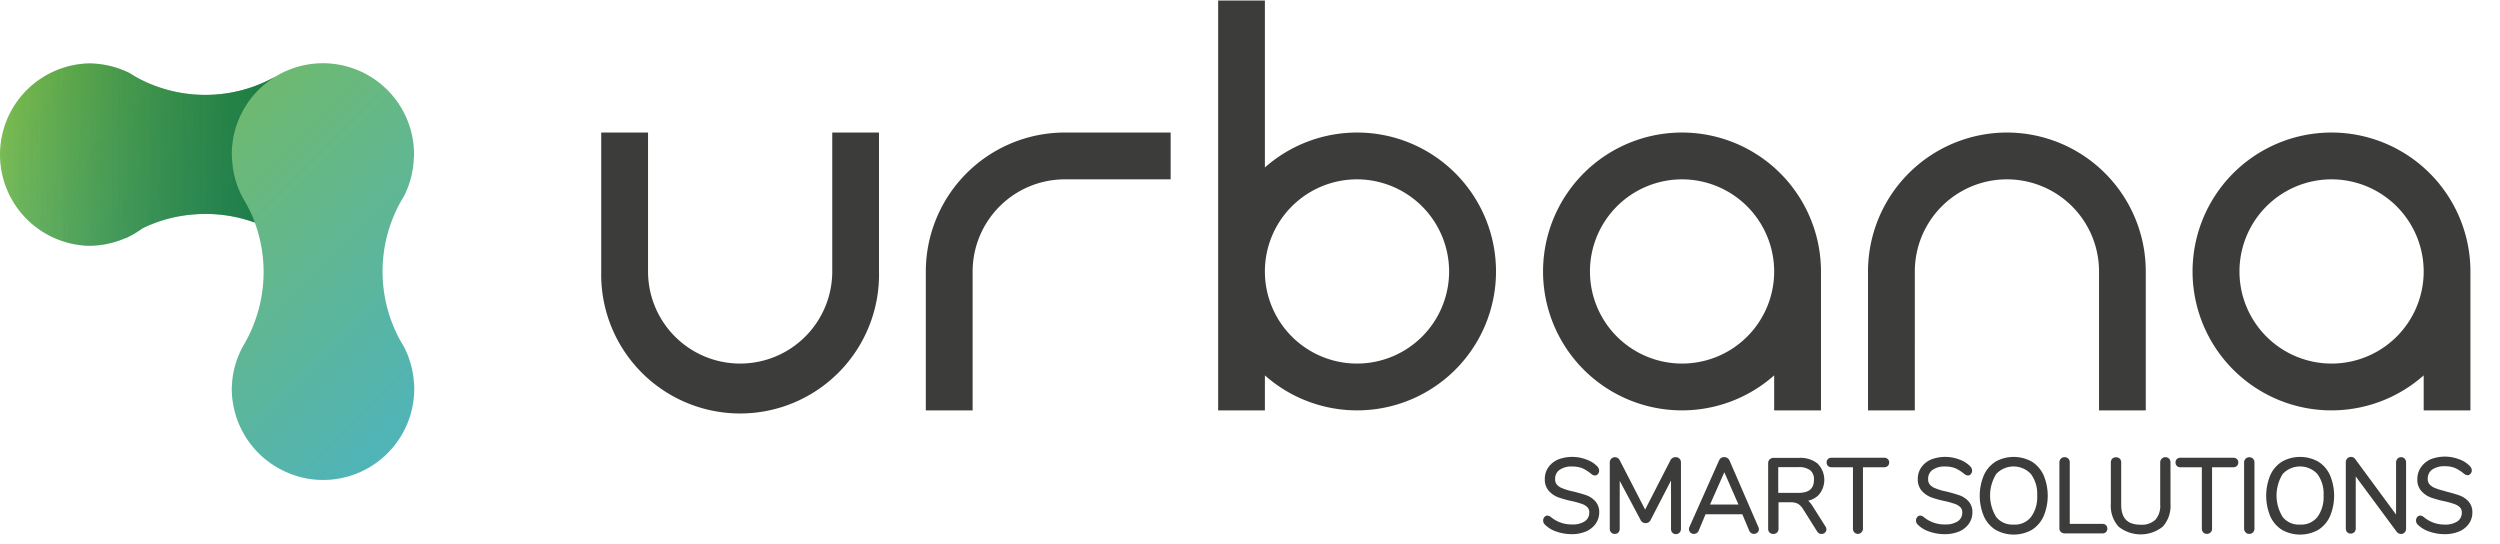 <svg viewBox="0.383 0 362.08 78.638" xmlns="http://www.w3.org/2000/svg" width="2500" height="544"><linearGradient id="a" gradientUnits="userSpaceOnUse" x1="-7.1" x2="87.69" y1="-15.01" y2="79.78"><stop offset="0" stop-color="#8dbf28"/><stop offset="1" stop-color="#3cb0e6"/></linearGradient><linearGradient id="b" gradientUnits="userSpaceOnUse" x2="40.3" y1="22.27" y2="22.27"><stop offset="0" stop-color="#063" stop-opacity="0"/><stop offset="1" stop-color="#063" stop-opacity=".5"/></linearGradient><g fill="#3c3c3b"><path d="M230.21 71.68c-.48-.17-1.12-.36-1.92-.56l-.38-.08a9.08 9.08 0 0 1-1.3-.42 1.84 1.84 0 0 1-.74-.51 1.17 1.17 0 0 1-.25-.79 1.55 1.55 0 0 1 .62-1.33 3 3 0 0 1 1.86-.5 4 4 0 0 1 1.41.23 5.63 5.63 0 0 1 1.36.86.85.85 0 0 0 .52.21.56.56 0 0 0 .44-.23.73.73 0 0 0 .16-.46.92.92 0 0 0-.27-.63 4.08 4.08 0 0 0-1.6-1 5.72 5.72 0 0 0-4.06 0 3.34 3.34 0 0 0-1.43 1.14 2.94 2.94 0 0 0-.51 1.7 2.48 2.48 0 0 0 .59 1.72 3.55 3.55 0 0 0 1.37.93 14.81 14.81 0 0 0 2 .55 11.22 11.22 0 0 1 1.42.4 2.07 2.07 0 0 1 .79.48 1 1 0 0 1 .27.72 1.5 1.5 0 0 1-.61 1.29 3.16 3.16 0 0 1-1.89.48 4.67 4.67 0 0 1-3.06-1.07.85.85 0 0 0-.51-.21.53.53 0 0 0-.44.23.71.71 0 0 0-.17.46.83.83 0 0 0 .28.64 4.22 4.22 0 0 0 1.69 1 6.77 6.77 0 0 0 2.2.36 5.31 5.31 0 0 0 2-.38 3.3 3.3 0 0 0 1.43-1.12 2.82 2.82 0 0 0 .52-1.66 2.28 2.28 0 0 0-.56-1.6 3.2 3.2 0 0 0-1.23-.85zM243 66.14a.8.8 0 0 0-.71.5l-3.64 7.09-3.65-7.09a.79.79 0 0 0-.7-.5.73.73 0 0 0-.56.23.75.75 0 0 0-.21.54v9.58a.76.76 0 0 0 .18.53.69.69 0 0 0 .56.23.66.66 0 0 0 .53-.23.84.84 0 0 0 .17-.53v-6.93l3 5.63a.81.81 0 0 0 1.5 0l2.93-5.67v7a.84.84 0 0 0 .17.53.69.69 0 0 0 .54.23.7.7 0 0 0 .54-.23.77.77 0 0 0 .19-.53v-9.61a.78.78 0 0 0-.2-.54.73.73 0 0 0-.64-.23zM250.88 66.64a.79.79 0 0 0-.32-.38.82.82 0 0 0-.46-.13.77.77 0 0 0-.75.5l-4.29 9.63a.67.67 0 0 0-.06.3.69.69 0 0 0 .22.51.75.75 0 0 0 .5.18.73.73 0 0 0 .68-.45l1-2.39h5.33l1 2.39a.83.83 0 0 0 .28.33.69.69 0 0 0 .39.12.77.77 0 0 0 .5-.18.64.64 0 0 0 .23-.5.57.57 0 0 0-.07-.29zm1.29 6.36h-4.12l2.07-4.68zM262.92 73.25a4.16 4.16 0 0 0-.65-.81 3.11 3.11 0 0 0 1.49-.8 3.34 3.34 0 0 0-.15-4.59 4 4 0 0 0-2.7-.81h-3.66a.77.77 0 0 0-.55.21.72.72 0 0 0-.23.53v9.53a.74.74 0 0 0 .21.55.81.81 0 0 0 1.07 0 .74.74 0 0 0 .22-.55v-3.84h1.72a2.32 2.32 0 0 1 1.1.22 2.46 2.46 0 0 1 .77.82l2 3.18a.73.73 0 0 0 .64.37.72.72 0 0 0 .48-.18.64.64 0 0 0 .23-.49.72.72 0 0 0-.14-.41zm.18-3.84c0 1.29-.72 1.9-2.27 1.9h-2.9v-3.73h2.9a2.68 2.68 0 0 1 1.74.46 1.64 1.64 0 0 1 .53 1.37zM273.32 66.22h-7.68a.71.71 0 0 0-.5.18.66.66 0 0 0-.2.51.65.65 0 0 0 .2.5.72.72 0 0 0 .5.19h3.11v8.89a.77.77 0 0 0 .19.53.7.7 0 0 0 .54.23.73.73 0 0 0 .52-.25.78.78 0 0 0 .2-.53V67.6h3.09a.76.76 0 0 0 .5-.19.67.67 0 0 0 .21-.5.64.64 0 0 0-.21-.5.68.68 0 0 0-.47-.19zM284.23 71.68c-.48-.17-1.12-.36-1.92-.56l-.38-.08a8 8 0 0 1-1.3-.42 1.84 1.84 0 0 1-.74-.51 1.17 1.17 0 0 1-.25-.79 1.55 1.55 0 0 1 .62-1.33 3 3 0 0 1 1.86-.5 4 4 0 0 1 1.41.23 5.82 5.82 0 0 1 1.36.86.85.85 0 0 0 .52.21.53.53 0 0 0 .43-.23.69.69 0 0 0 .17-.46.92.92 0 0 0-.27-.63 4.15 4.15 0 0 0-1.6-1 5.72 5.72 0 0 0-4.06 0 3.34 3.34 0 0 0-1.43 1.14 2.94 2.94 0 0 0-.51 1.7 2.48 2.48 0 0 0 .59 1.72 3.55 3.55 0 0 0 1.37.93 14.81 14.81 0 0 0 2 .55 11.73 11.73 0 0 1 1.42.4 2.07 2.07 0 0 1 .79.48 1 1 0 0 1 .27.72 1.5 1.5 0 0 1-.61 1.29 3.16 3.16 0 0 1-1.89.48 4.67 4.67 0 0 1-3.08-1.07.85.85 0 0 0-.52-.21.53.53 0 0 0-.43.23.71.71 0 0 0-.17.46.8.8 0 0 0 .28.64 4.22 4.22 0 0 0 1.69 1 6.77 6.77 0 0 0 2.2.36 5.31 5.31 0 0 0 2.05-.38 3.3 3.3 0 0 0 1.43-1.12 2.82 2.82 0 0 0 .52-1.66 2.28 2.28 0 0 0-.56-1.6 3.2 3.2 0 0 0-1.26-.85zM294.65 66.78a5.39 5.39 0 0 0-5.24 0 4.52 4.52 0 0 0-1.71 2 7.65 7.65 0 0 0 0 5.89 4.48 4.48 0 0 0 1.72 2 5.37 5.37 0 0 0 5.23 0 4.49 4.49 0 0 0 1.72-2 7.67 7.67 0 0 0 0-5.9 4.51 4.51 0 0 0-1.72-1.99zm.78 4.91a4.85 4.85 0 0 1-.91 3.14A3 3 0 0 1 292 75.9a3 3 0 0 1-2.49-1.08 5.89 5.89 0 0 1 0-6.26 3.44 3.44 0 0 1 5 0 4.79 4.79 0 0 1 .92 3.13zM304.89 75.8h-4.74v-8.89a.77.77 0 0 0-.2-.55.71.71 0 0 0-.55-.22.73.73 0 0 0-.55.23.78.78 0 0 0-.2.54v9.56a.67.67 0 0 0 .24.52.83.83 0 0 0 .52.19h5.48a.68.68 0 0 0 .5-.19.65.65 0 0 0 .2-.5.66.66 0 0 0-.2-.51.71.71 0 0 0-.5-.18zM314 66.14a.71.71 0 0 0-.54.23.75.75 0 0 0-.21.54V73a3 3 0 0 1-.7 2.2 2.85 2.85 0 0 1-2.12.72c-1.93 0-2.83-.93-2.83-2.92v-6.09a.75.75 0 0 0-.21-.56.82.82 0 0 0-1.08 0 .79.79 0 0 0-.21.56v6a4.49 4.49 0 0 0 1.11 3.28 5.12 5.12 0 0 0 6.42 0 4.49 4.49 0 0 0 1.11-3.28v-6a.77.77 0 0 0-.2-.55.7.7 0 0 0-.54-.22zM323.86 66.22h-7.68a.72.72 0 0 0-.51.18.66.66 0 0 0-.2.51.65.65 0 0 0 .2.5.69.69 0 0 0 .51.19h3.1v8.89a.8.8 0 0 0 .19.53.76.76 0 0 0 1.09 0 .72.72 0 0 0 .2-.53V67.6h3.1a.71.71 0 0 0 .49-.19.67.67 0 0 0 .21-.5.64.64 0 0 0-.21-.5.67.67 0 0 0-.49-.19zM325.61 66.37a.75.75 0 0 0-.21.54v9.58a.74.74 0 0 0 .21.53.69.69 0 0 0 .54.23.73.73 0 0 0 .55-.23.78.78 0 0 0 .2-.53v-9.58a.78.78 0 0 0-.2-.54.77.77 0 0 0-1.09 0zM336.13 66.78a5.39 5.39 0 0 0-5.24 0 4.52 4.52 0 0 0-1.71 2 7.77 7.77 0 0 0 0 5.89 4.48 4.48 0 0 0 1.72 2 5.37 5.37 0 0 0 5.23 0 4.48 4.48 0 0 0 1.72-2 7.67 7.67 0 0 0 0-5.9 4.45 4.45 0 0 0-1.72-1.99zm.78 4.91a4.85 4.85 0 0 1-.91 3.14 3 3 0 0 1-2.49 1.07 3 3 0 0 1-2.51-1.08 5.89 5.89 0 0 1 0-6.26 3.44 3.44 0 0 1 5 0 4.79 4.79 0 0 1 .91 3.13zM348.13 66.14a.67.67 0 0 0-.52.23.78.78 0 0 0-.2.54v7.54l-5.89-8a.72.72 0 0 0-.62-.35.7.7 0 0 0-.56.23.75.75 0 0 0-.21.54v9.58a.84.84 0 0 0 .17.53.75.75 0 0 0 1.08 0 .78.78 0 0 0 .19-.53v-7.52l5.92 8a.81.81 0 0 0 .63.33.7.7 0 0 0 .54-.23.78.78 0 0 0 .2-.53v-9.59a.81.81 0 0 0-.19-.54.67.67 0 0 0-.54-.23zM357.88 72.53a3.17 3.17 0 0 0-1.29-.85c-.47-.17-1.11-.36-1.91-.56l-.38-.12a8.13 8.13 0 0 1-1.31-.42 1.88 1.88 0 0 1-.73-.51 1.17 1.17 0 0 1-.26-.79 1.58 1.58 0 0 1 .62-1.33 3.08 3.08 0 0 1 1.87-.5 3.91 3.91 0 0 1 1.4.23 5.66 5.66 0 0 1 1.37.86.85.85 0 0 0 .51.21.55.55 0 0 0 .44-.23.69.69 0 0 0 .17-.46.89.89 0 0 0-.28-.63 4 4 0 0 0-1.59-1 5.72 5.72 0 0 0-4.06 0 3.34 3.34 0 0 0-1.45 1.2 2.94 2.94 0 0 0-.51 1.7 2.43 2.43 0 0 0 .59 1.72 3.44 3.44 0 0 0 1.37.93 14.81 14.81 0 0 0 2 .55 11.73 11.73 0 0 1 1.42.4 2.15 2.15 0 0 1 .79.48 1 1 0 0 1 .27.72 1.5 1.5 0 0 1-.61 1.29 3.19 3.19 0 0 1-1.9.48 4.65 4.65 0 0 1-3-1.09.85.85 0 0 0-.52-.21.55.55 0 0 0-.44.23.76.76 0 0 0-.16.46.83.83 0 0 0 .27.64 4.33 4.33 0 0 0 1.7 1 6.75 6.75 0 0 0 2.19.36 5.28 5.28 0 0 0 2.05-.38 3.33 3.33 0 0 0 1.44-1.12 2.81 2.81 0 0 0 .51-1.66 2.27 2.27 0 0 0-.58-1.6zM121.92 19.12h-1v20.12a13.34 13.34 0 0 1-26.68 0V19.12h-6.78v20.12a20.12 20.12 0 1 0 40.23 0V19.12zM291.05 19.12a20.14 20.14 0 0 0-20.12 20.12v20.12h6.78V39.24a13.34 13.34 0 1 1 26.68 0v20.12h6.77V39.24a20.13 20.13 0 0 0-20.11-20.12zM154.59 19.12a20.14 20.14 0 0 0-20.12 20.12v20.12h6.78V39.24a13.36 13.36 0 0 1 13.34-13.34h15.34v-6.78zM196.92 19.12a20.15 20.15 0 0 0-13.34 5.06V0h-6.77v59.36h6.77v-5.07a20.12 20.12 0 1 0 13.34-35.17zm13.34 20.12a13.34 13.34 0 1 1-13.34-13.34 13.36 13.36 0 0 1 13.34 13.34zM244 19.12a20.12 20.12 0 1 0 13.34 35.17v5.07h6.78V39.24A20.14 20.14 0 0 0 244 19.12zm13.34 20.12A13.34 13.34 0 1 1 244 25.9a13.36 13.36 0 0 1 13.34 13.34zM338.07 19.12a20.12 20.12 0 1 0 13.34 35.17v5.07h6.77V39.24a20.13 20.13 0 0 0-20.11-20.12zm13.34 20.12a13.34 13.34 0 1 1-13.34-13.34 13.36 13.36 0 0 1 13.34 13.34z"/></g><path d="M58.81 50c-.14-.21-.26-.42-.38-.63a20.74 20.74 0 0 1 0-20.25c.12-.21.24-.43.38-.63a13.1 13.1 0 0 0 1.49-5.29c0-.3.05-.61.05-.92A13.2 13.2 0 0 0 40.3 11a20.7 20.7 0 0 1-10.17 2.67 20.68 20.68 0 0 1-9.77-2.44c-.39-.21-.77-.44-1.13-.68a13.35 13.35 0 0 0-6-1.44 13.21 13.21 0 0 0 0 26.41 13.47 13.47 0 0 0 5.32-1.11h.05A13.07 13.07 0 0 0 21 33a20.5 20.5 0 0 1 7.19-2c.65-.06 1.31-.09 2-.09a20.67 20.67 0 0 1 7.1 1.25 20.82 20.82 0 0 1-1.36 17.29l-.36.63a13.11 13.11 0 0 0-1.57 5.2c0 .3-.05.61-.05.93a13.22 13.22 0 0 0 8.23 12.23 13.08 13.08 0 0 0 5 1 13.21 13.21 0 0 0 13.2-13.2c0-.32 0-.63-.05-.93A13.1 13.1 0 0 0 58.81 50z" fill="url(#a)"/><path d="M35.85 29.11l-.36-.63A13.11 13.11 0 0 1 34 23.19c0-.3-.05-.61-.05-.92A13.18 13.18 0 0 1 40.3 11a20.7 20.7 0 0 1-10.17 2.67 20.68 20.68 0 0 1-9.77-2.44c-.39-.21-.77-.44-1.13-.68a13.35 13.35 0 0 0-6-1.44 13.21 13.21 0 0 0 0 26.41 13.47 13.47 0 0 0 5.32-1.11h.05A13.07 13.07 0 0 0 21 33a20.5 20.5 0 0 1 7.19-2c.65-.06 1.31-.09 2-.09a20.67 20.67 0 0 1 7.1 1.25 19.29 19.29 0 0 0-1.44-3.05z" fill="url(#b)"/><path d="M35.85 29.11l-.36-.63A13.11 13.11 0 0 1 34 23.19c0-.3-.05-.61-.05-.92A13.18 13.18 0 0 1 40.3 11a20.7 20.7 0 0 1-10.17 2.67 20.68 20.68 0 0 1-9.77-2.44c-.39-.21-.77-.44-1.13-.68a13.35 13.35 0 0 0-6-1.44 13.21 13.21 0 0 0 0 26.41 13.47 13.47 0 0 0 5.32-1.11h.05A13.07 13.07 0 0 0 21 33a20.5 20.5 0 0 1 7.19-2c.65-.06 1.31-.09 2-.09a20.67 20.67 0 0 1 7.1 1.25 19.29 19.29 0 0 0-1.44-3.05z" fill="url(#b)"/></svg>